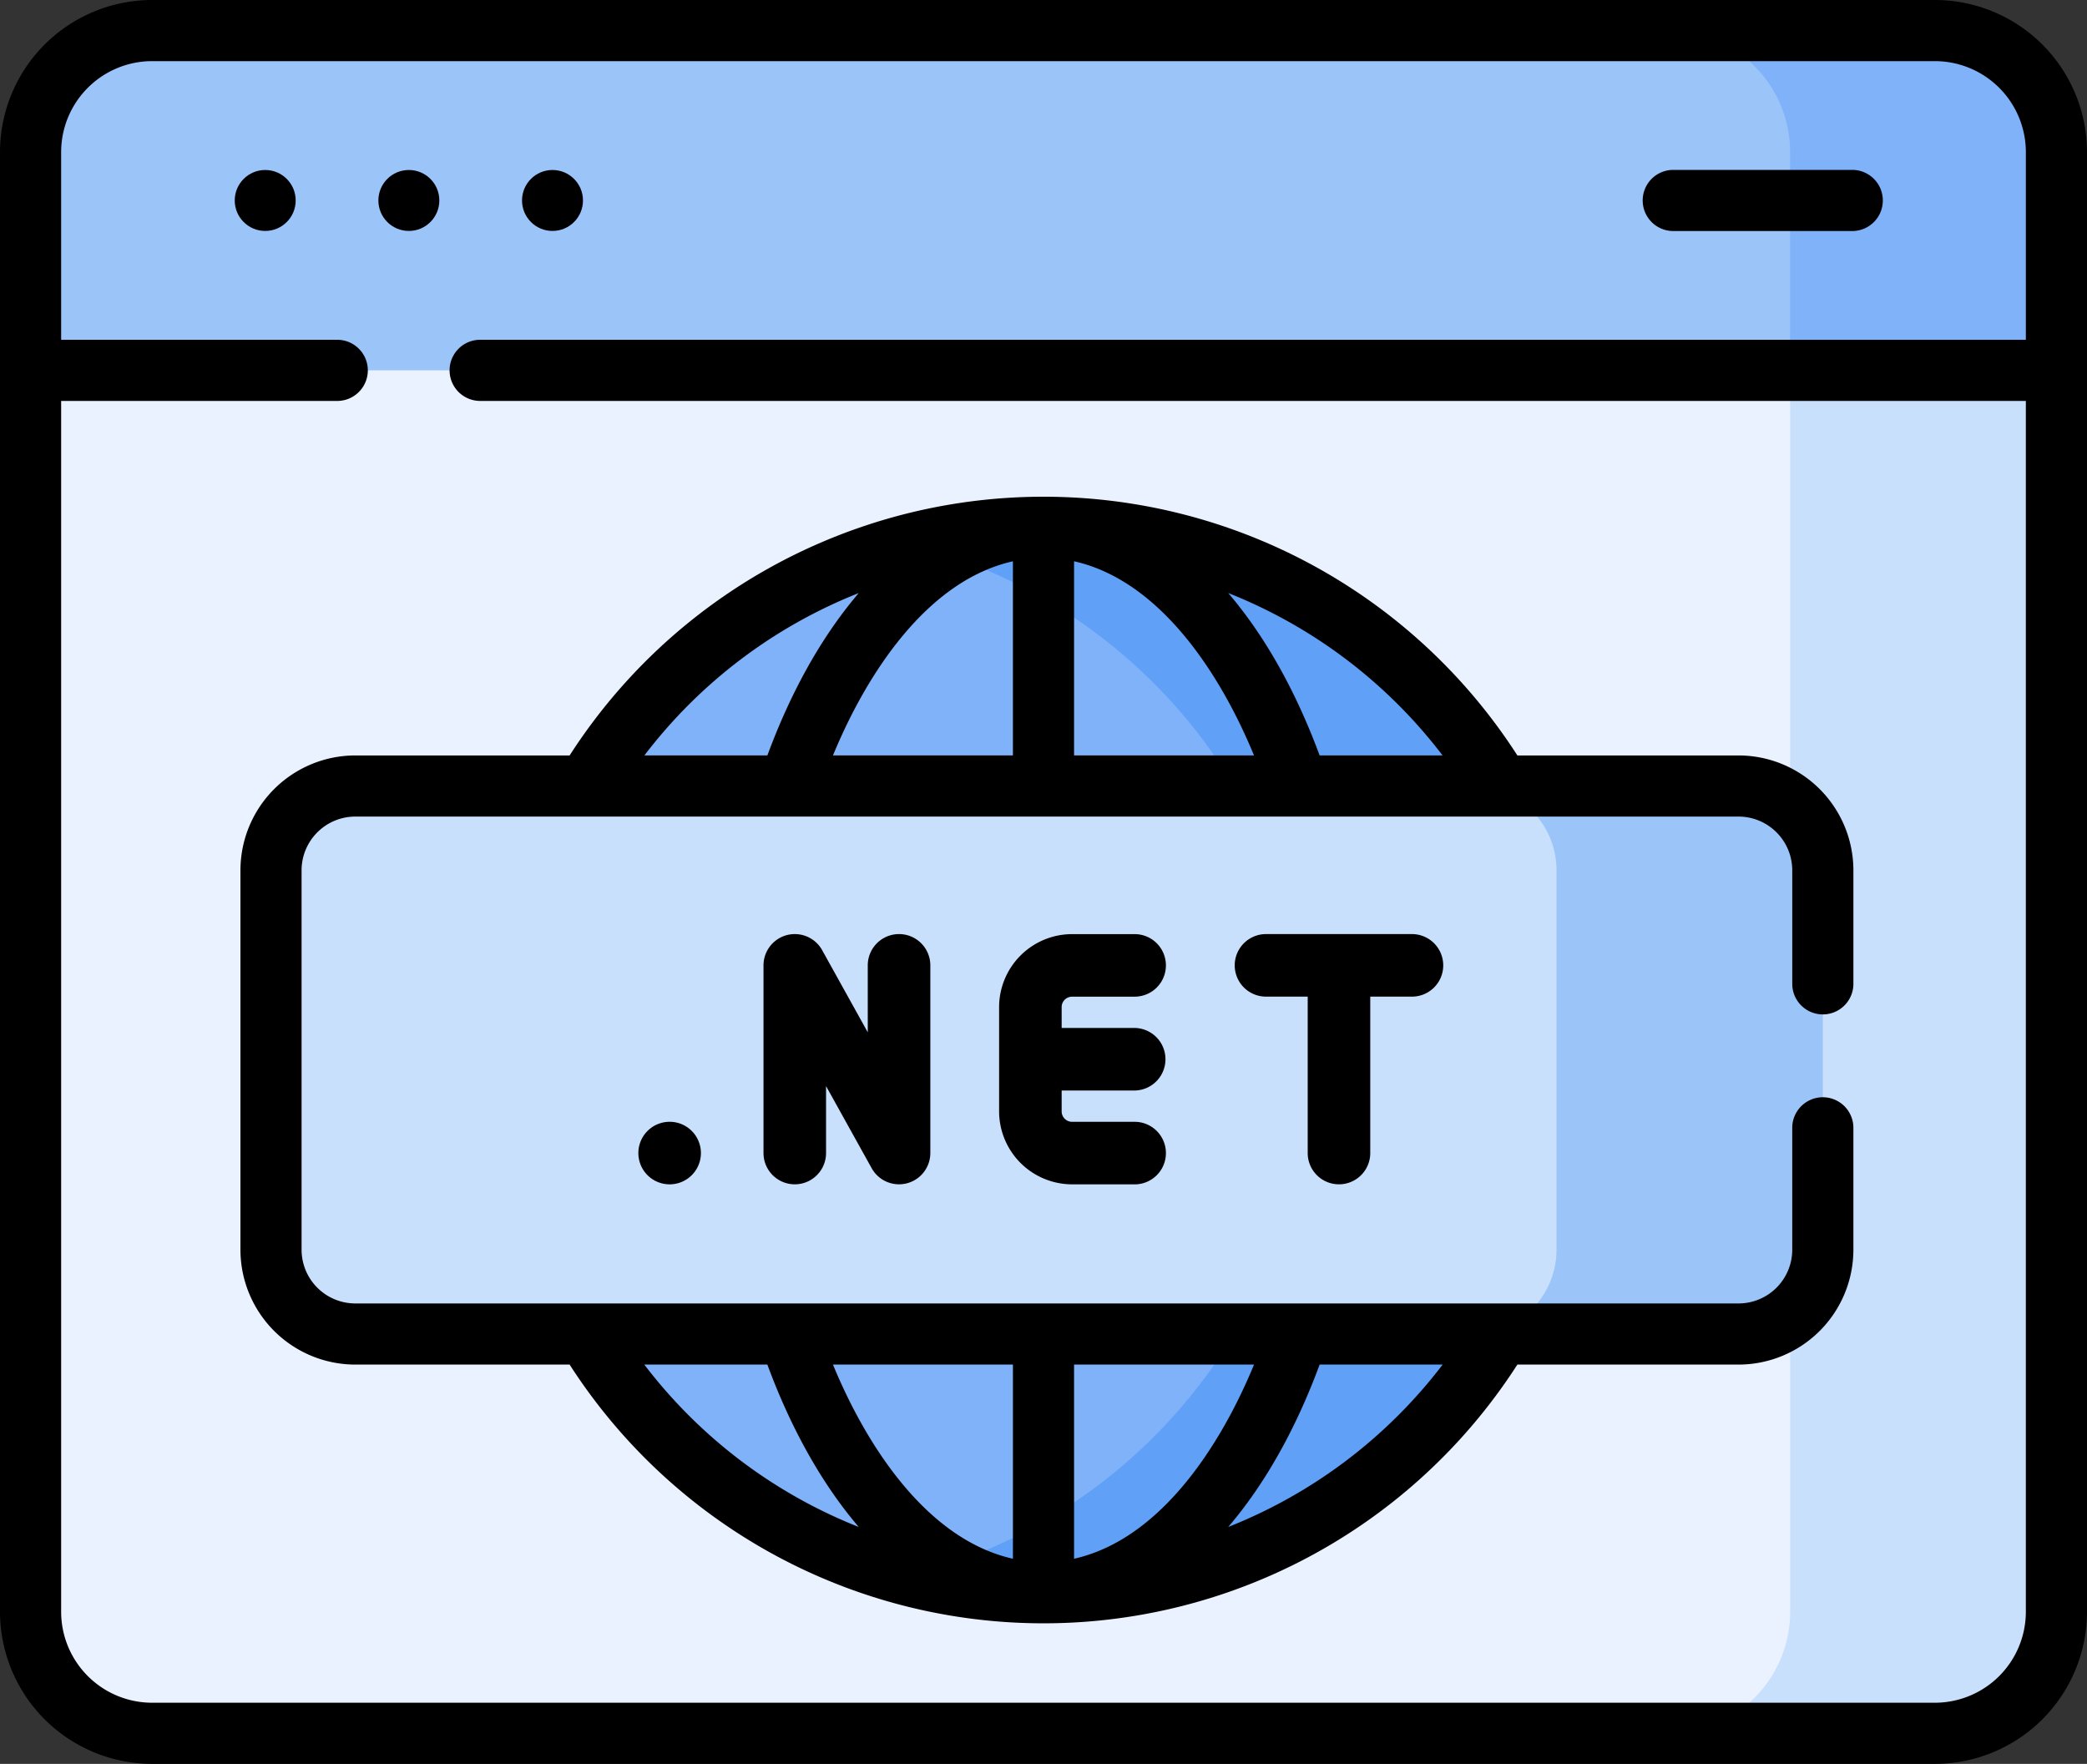 <svg xmlns="http://www.w3.org/2000/svg" width="308.351" height="260.599" viewBox="0 0 308.351 260.599">
  <rect x="0" y="0" width="308.351" height="260.599" fill="#333333" stroke="none"/>
  <g id="Group_29015" data-name="Group 29015" transform="translate(-385.684 -790)">
    <g id="website_5_" data-name="website (5)" transform="translate(385.684 750.356)">
      <g id="Group_29013" data-name="Group 29013" transform="translate(4.517 44.161)">
        <g id="Group_29009" data-name="Group 29009">
          <g id="Group_29008" data-name="Group 29008">
            <path id="Path_78208" data-name="Path 78208" d="M288.868,298.709H25.449A17.949,17.949,0,0,1,7.5,280.761V65.093A17.949,17.949,0,0,1,25.449,47.144H288.868a17.949,17.949,0,0,1,17.949,17.949V280.761A17.949,17.949,0,0,1,288.868,298.709Z" transform="translate(-7.5 -47.144)" fill="#eaf2ff"/>
            <path id="Path_78209" data-name="Path 78209" d="M448.711,47.144H409.364a17.949,17.949,0,0,1,17.949,17.949V280.761a17.949,17.949,0,0,1-17.949,17.949h39.347a17.949,17.949,0,0,0,17.949-17.949V65.093a17.949,17.949,0,0,0-17.949-17.949Z" transform="translate(-167.343 -47.144)" fill="#c9e0fd"/>
            <path id="Path_78210" data-name="Path 78210" d="M288.868,47.144H25.449A17.949,17.949,0,0,0,7.5,65.093V97.345H306.816V65.093a17.949,17.949,0,0,0-17.949-17.949Z" transform="translate(-7.5 -47.144)" fill="#9bc4f9"/>
            <path id="Path_78211" data-name="Path 78211" d="M427.313,65.093V97.345h39.347V65.093a17.949,17.949,0,0,0-17.949-17.949H409.364A17.949,17.949,0,0,1,427.313,65.093Z" transform="translate(-167.343 -47.144)" fill="#7fb2f9"/>
          </g>
        </g>
        <g id="Group_29012" data-name="Group 29012" transform="translate(35.525 73.387)">
          <g id="Group_29011" data-name="Group 29011" transform="translate(35.427)">
            <g id="Group_29010" data-name="Group 29010">
              <circle id="Ellipse_443" data-name="Ellipse 443" cx="78.706" cy="78.706" r="78.706" transform="translate(0 0)" fill="#7fb2f9"/>
              <path id="Path_78212" data-name="Path 78212" d="M243.007,169a78.845,78.845,0,0,0-19.674,2.479,78.732,78.732,0,0,1,0,152.455A78.715,78.715,0,1,0,243.007,169Z" transform="translate(-164.3 -169)" fill="#60a0f7"/>
            </g>
          </g>
          <path id="Path_78213" data-name="Path 78213" d="M283.313,313.435H78.94a12.452,12.452,0,0,1-12.452-12.452V244.923A12.452,12.452,0,0,1,78.94,232.471H283.313a12.452,12.452,0,0,1,12.452,12.452v56.059A12.452,12.452,0,0,1,283.313,313.435Z" transform="translate(-66.488 -194.246)" fill="#c9e0fd"/>
          <path id="Path_78214" data-name="Path 78214" d="M400.529,232.47H361.182a12.452,12.452,0,0,1,12.452,12.452v56.059a12.452,12.452,0,0,1-12.452,12.452h39.347a12.452,12.452,0,0,0,12.452-12.452V244.922A12.452,12.452,0,0,0,400.529,232.47Z" transform="translate(-183.704 -194.245)" fill="#9bc4f9"/>
        </g>
      </g>
      <g id="Group_29014" data-name="Group 29014" transform="translate(0 39.644)">
        <path id="Path_78215" data-name="Path 78215" d="M285.884,39.644H22.466A22.491,22.491,0,0,0,0,62.11V277.777a22.492,22.492,0,0,0,22.466,22.466H285.885a22.492,22.492,0,0,0,22.466-22.466V62.11a22.492,22.492,0,0,0-22.466-22.466Zm13.432,50.2H70.943a4.517,4.517,0,0,0,0,9.034H299.316v178.9a13.447,13.447,0,0,1-13.432,13.432H22.466A13.448,13.448,0,0,1,9.034,277.778V98.879H49.828a4.517,4.517,0,0,0,0-9.034H9.034V62.11A13.447,13.447,0,0,1,22.466,48.677H285.885A13.447,13.447,0,0,1,299.317,62.11V89.845Z" transform="translate(0 -39.644)"/>
        <circle id="Ellipse_444" data-name="Ellipse 444" cx="4.503" cy="4.503" r="4.503" transform="translate(34.682 25.114)"/>
        <circle id="Ellipse_445" data-name="Ellipse 445" cx="4.503" cy="4.503" r="4.503" transform="translate(55.905 25.114)"/>
        <circle id="Ellipse_446" data-name="Ellipse 446" cx="4.503" cy="4.503" r="4.503" transform="translate(77.128 25.114)"/>
        <path id="Path_78216" data-name="Path 78216" d="M433.963,81.322H407.517a4.517,4.517,0,0,0,0,9.034h26.446a4.517,4.517,0,0,0,0-9.034Z" transform="translate(-160.295 -56.222)"/>
        <path id="Path_78222" data-name="Path 78222" d="M58.987,216.693v56.059a16.988,16.988,0,0,0,16.969,16.969h31.667a83.232,83.232,0,0,0,140.028,0h32.677a16.988,16.988,0,0,0,16.97-16.969V254.742a4.517,4.517,0,0,0-9.034,0v18.011a7.944,7.944,0,0,1-7.936,7.935H75.956a7.944,7.944,0,0,1-7.936-7.935V216.693a7.945,7.945,0,0,1,7.936-7.936H280.329a7.945,7.945,0,0,1,7.936,7.936v16.775a4.517,4.517,0,0,0,9.034,0V216.693a16.989,16.989,0,0,0-16.969-16.969H247.651a83.233,83.233,0,0,0-140.028,0H75.956a16.988,16.988,0,0,0-16.969,16.969Zm159.448,73.028h18.174a74.115,74.115,0,0,1-31.679,23.992C210.859,306.78,215.277,298.281,218.435,289.722Zm-36.281,0h26.587c-4.958,12.049-13.891,25.843-26.587,28.685Zm-9.034,0v28.685c-12.7-2.844-21.635-16.651-26.587-28.685Zm-36.281,0c3.158,8.558,7.575,17.057,13.5,23.992a74.108,74.108,0,0,1-31.679-23.992Zm99.764-90h-18.17c-3.165-8.58-7.587-17.071-13.5-23.992A74.081,74.081,0,0,1,236.6,199.725Zm-54.45-28.684c12.7,2.844,21.634,16.651,26.587,28.684H182.154Zm-9.034,0v28.684H146.534C151.492,187.676,160.425,173.882,173.12,171.04Zm-22.776,4.693c-5.919,6.923-10.34,15.416-13.5,23.992H118.67A74.079,74.079,0,0,1,150.344,175.733Z" transform="translate(-23.462 -88.113)"/>
      </g>
    </g>
    <path id="Path_78223" data-name="Path 78223" d="M18118.895,8198.354v-23.108h-6.162a4.621,4.621,0,1,1,0-9.242h21.566a4.621,4.621,0,1,1,0,9.242h-6.162v23.108a4.621,4.621,0,1,1-9.242,0Zm-34.812,4.624a10.8,10.8,0,0,1-10.783-10.786v-15.4a10.8,10.8,0,0,1,10.783-10.783h9.242a4.621,4.621,0,1,1,0,9.242h-9.242a1.543,1.543,0,0,0-1.541,1.541v3.08h10.783a4.623,4.623,0,0,1,0,9.245h-10.783v3.08a1.542,1.542,0,0,0,1.541,1.542h9.242a4.622,4.622,0,0,1,0,9.244Zm-64.082-4.624a4.621,4.621,0,1,1,4.621,4.624A4.621,4.621,0,0,1,18020,8198.354Zm34.473,2.245-6.742-12.135v9.89a4.621,4.621,0,1,1-9.242,0v-27.729a4.625,4.625,0,0,1,8.664-2.25l6.74,12.14v-9.89a4.622,4.622,0,0,1,9.244,0v27.729a4.624,4.624,0,0,1-8.664,2.245Z" transform="translate(-17540 -7238)"/>
  </g>
</svg>
